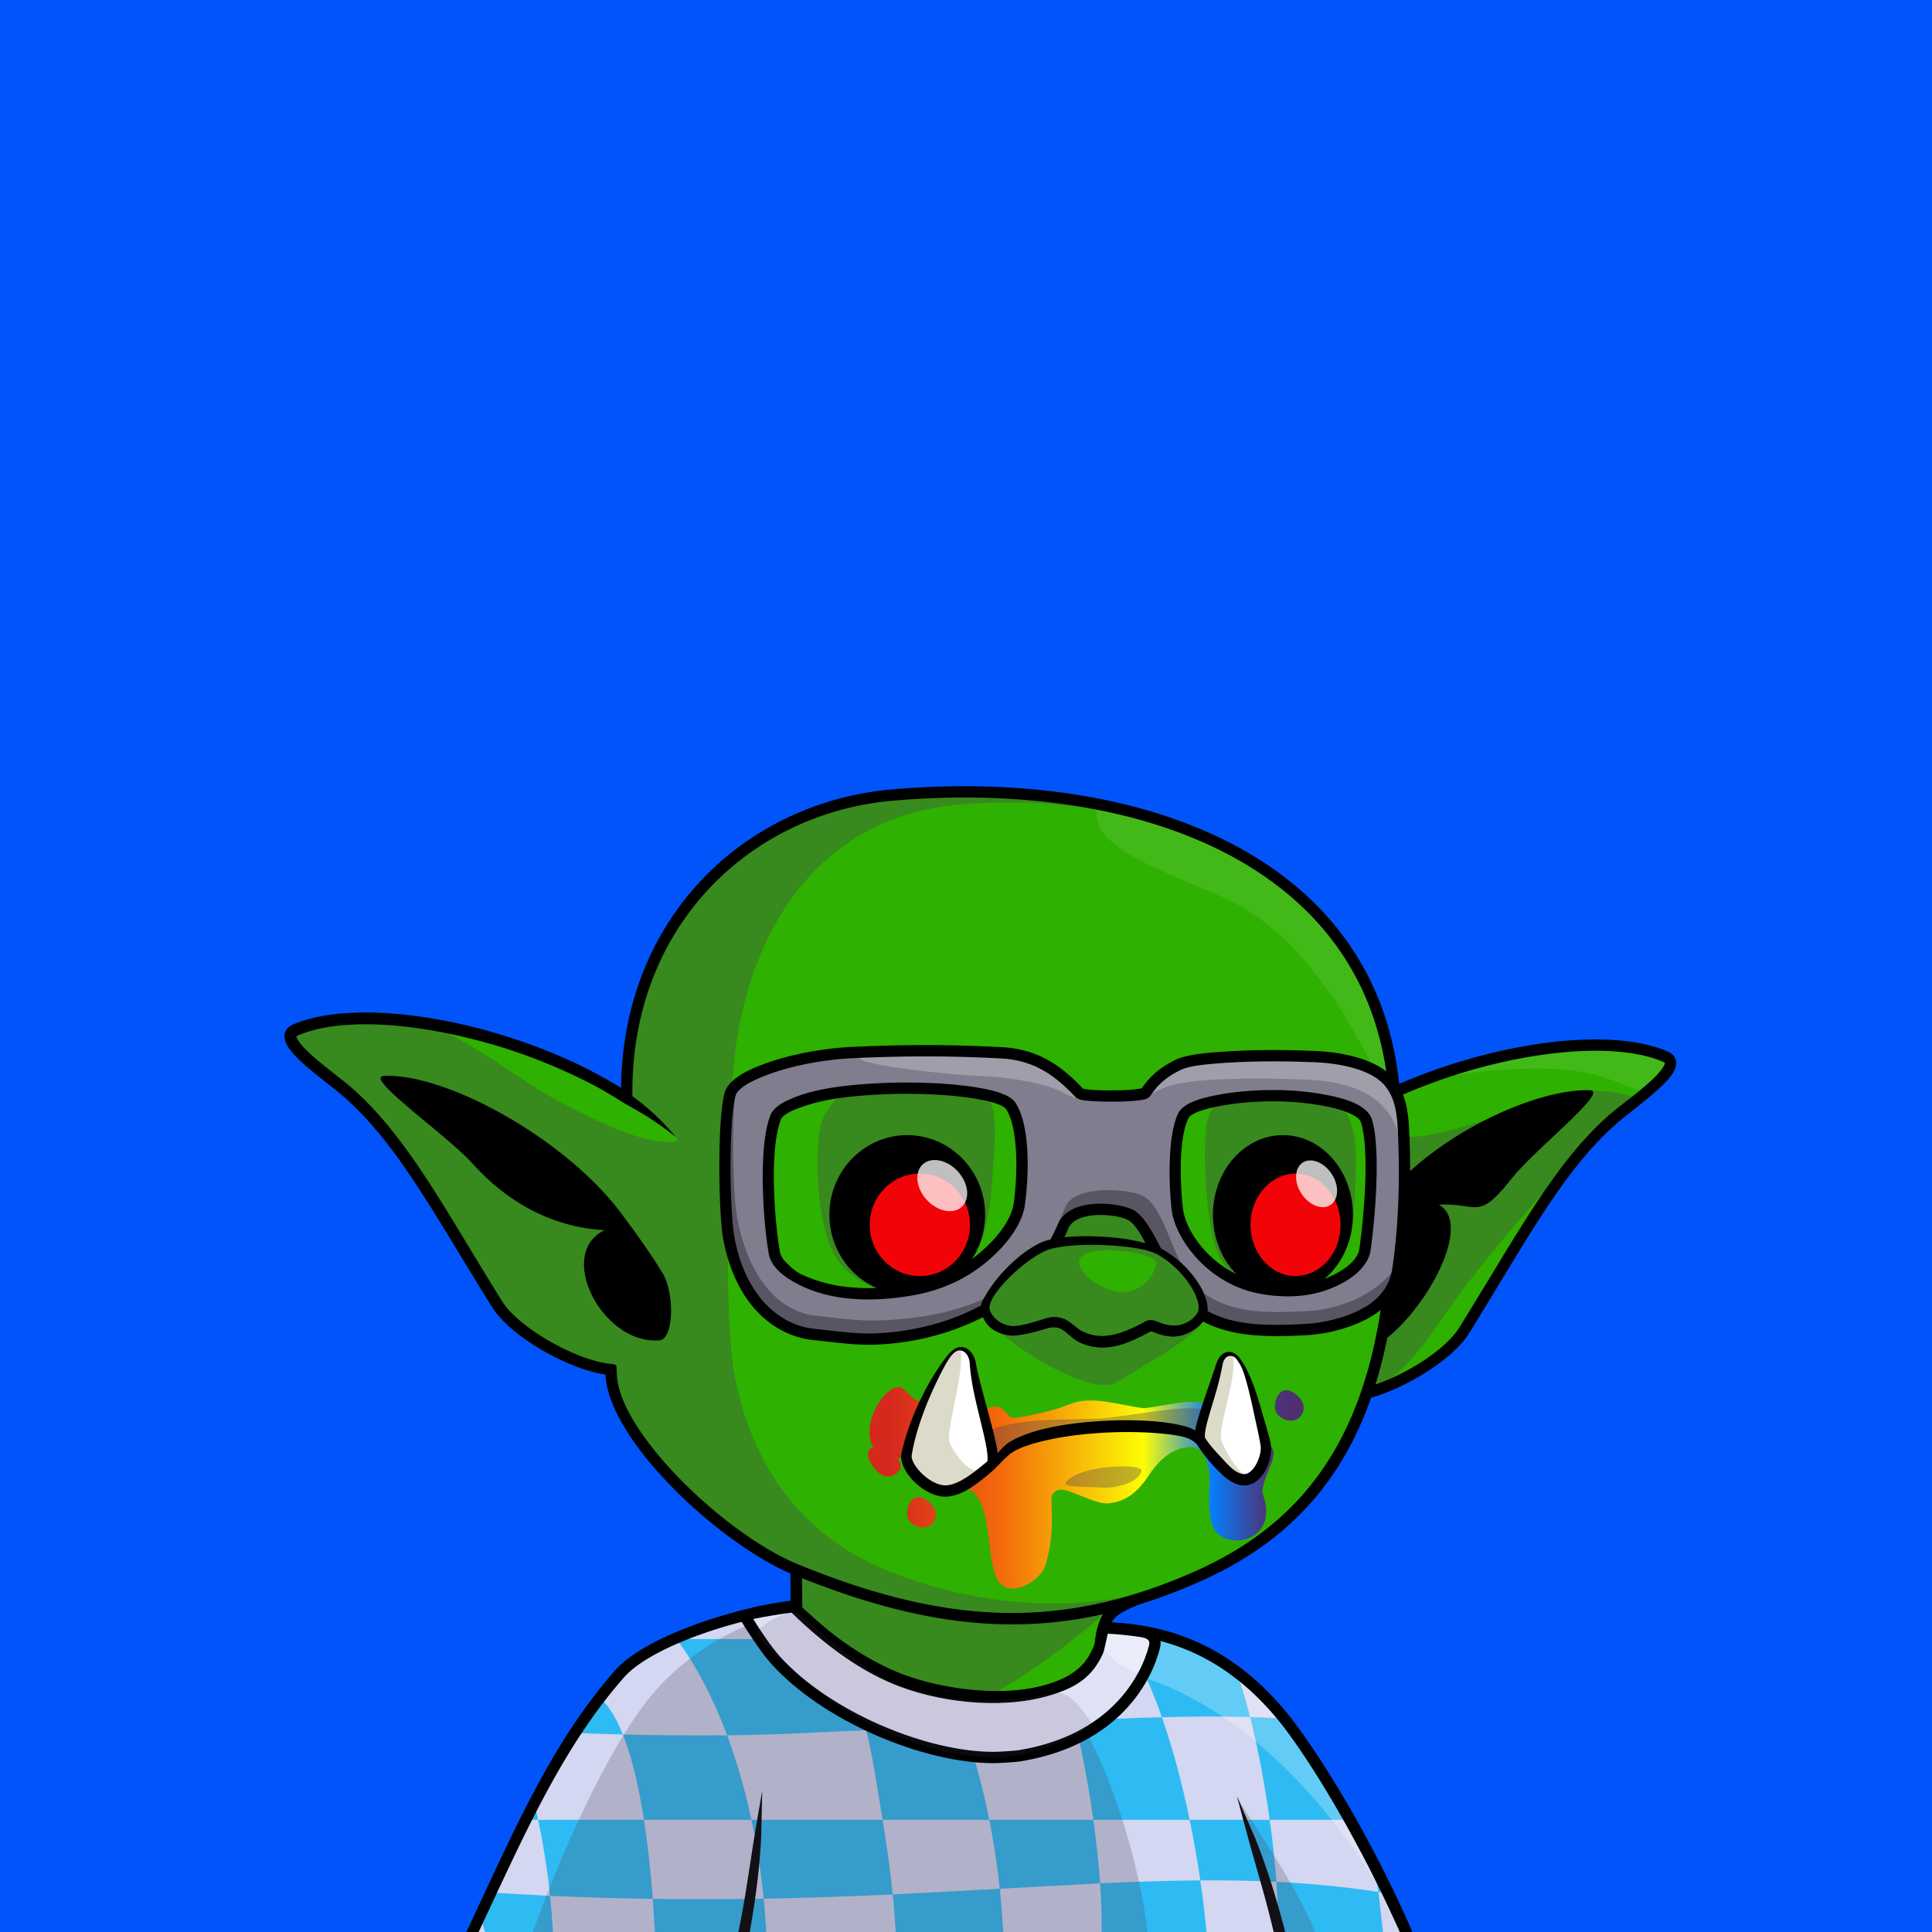 <svg xmlns="http://www.w3.org/2000/svg" viewBox="0 0 2048 2048"><rect width="100%" height="100%" fill="#0054fa"/><g><path d="M664.25 1163.954l.12-8.52c.8-178.728 128.36-299.391 281.77-312.65 261.879-22.635 506.601 68.68 531.1 307.08l.76 8c103.833-46.91 227.811-63.93 287.686-37.61 22.147 9.74-33.629 47.01-54.284 64.78-58.889 50.65-100.057 130.4-159.538 225.58-16.432 26.29-64.94 55.98-103.185 66.12-33.983 99.12-96.476 158.29-182.401 195.73-20.435 8.9-40.483 16.44-60.333 22.6-21.982 8.47-33.677 16.19-35.954 30.73 65.587.63 135.027 26.53 198.6 114.89 41.749 58.02 79.428 133.63 111.807 207.32H512.26c51.49-109.62 90.59-193.75 158.05-270.42 30.35-34.5 112.98-63.8 173.85-70.81l-.28-42.88c-77.35-31.62-192.24-139.97-195.96-206.06-.07-1.24-.07-3.25 0-5.95-39.29-3.74-101.98-39.04-121.07-69.58-59.48-95.17-100.65-174.92-159.54-225.57-20.65-17.77-76.43-55.04-54.28-64.78 72.79-32 240.32.05 351.22 72z" fill="#2eb100"/><path d="M1339.601 919.447c134.666 83.519 147.647 264.478 138.178 252.824-17.558-21.602-69.783-172.432-182.619-221.684-73.261-31.98-140.617-53.551-132.157-96.243 1.407-7.073 108.658 22.968 176.598 65.104zm171.389 225.152c92.045-35.298 204.328-53.607 259.807-22.537 8.18 4.581-14.491 36.79-29.671 34.271-31.586-5.244-53.031-42.345-230.136-11.735zm-340.171 581.63c1.645-7.552 85.513 1.804 146.382 57.832 69.208 63.692 116.474 160.354 109.435 156.547-62.753-33.993-46.047-52.918-112.495-102.58-122.765-91.764-152.599-52.399-151.085-64.312.635-5.006 4.221-31.282 7.763-47.487z" fill="#fff" fill-opacity=".1"/><path d="M716.59 1205.4c-7.392-8.79-15.342-17.33-24.25-25.47-6.429-5.88-13.231-11.49-20.441-16.84l-1.608-1.18.081-6.45c.784-175.291 125.818-293.694 276.28-306.699 74.288-6.421 147.238-3.646 214.048 9.158-46.71-7.553-95.59-9.226-144.43-5.007-135.032 11.664-225.18 116.514-239.482 285.818-5.233 61.94-9.551 253.77 1.276 315.37 11.095 63.12 44.916 157.73 151.538 206.06 53.529 24.26 155.348 53.39 263.398 32.48-.36.1-15.6 11.34-15.45 11.31 0 0-149.41 138.84-235.221 120.5 51.737 16.44 115.461 21.24 170.521 1.08 43.97-16.11 95.76 141.88 103.36 222.47H594.838c27.912-59.41 72.782-156.39 125.001-221.88 44.124-55.33 95.768-84.42 123.644-87.63-.026-.09-.034-63.24-.055-81.28-45.307-19.37-102.749-64.46-142.634-111.29-26.535-31.16-45.451-62.96-46.883-88.42l-.432-9.33c-.01-1.99-4.887-2.25-4.985-2.26h-.011c-18.557-1.79-42.488-10.98-64.275-23.26-22.529-12.7-42.835-28.67-52.146-43.6-39.189-62.82-70.441-118.93-104.044-164.44-17.717-23.99-36.1-45.06-56.574-62.69-10.3-8.86-29.381-22.6-43.081-35.32-3.766-3.5-7.109-6.91-9.682-10.11-1.731-2.15-3.1-4.16-3.887-6.02a7.68 7.68 0 0 1-.423-1.25c-.053-.23-.239-.43-.129-.6.243-.39.75-.57 1.346-.83 35.917-15.82 95.36-15.34 159.448-2.25 49.412 25.83 82.14 53.67 119.802 73.2 45.949 23.82 85.53 42.72 117.572 41.82 1.94-.06 4.621-.44 5.676-2.13.543-.87-1.495-3.03-1.496-3.03zm627.69 842.6c-3.15-13.2-6.34-25.6-9.72-38.08l-8.96-31.63-6.01-21.13-7.23-26.56-7.06-26.68c7.08 16.07 61.11 89.31 82.79 144.08h-43.81zm345.47-845.52c-54.99 64.46-110.62 122.25-161 194.9-21.98 31.69-46.91 66.71-78.59 76.73 17.41-67.03 32.04-203.75 31.87-273.34 17.25 21.55 169.61-44.7 200.43-45.15 15.99-.23 59.29 4.78 49.25 13.1l-41.96 33.76z" fill="#4c4157" fill-opacity=".35"/><path d="M1473.48 2048c-31.36-70.61-69.82-148.31-109.76-203.82-61.23-85.08-127.9-111.06-191.16-112.35-1.75 6.25-2.99 13.39-4.03 20.96l-1.27 9.63-1 6.46c-.37 2.2-.78 4.3-1.23 6.49-.63 2.99-1.33 5.75-1.98 8.7-.54-2.54-1.12-4.92-1.56-7.52-.65-3.79-1.14-7.5-1.43-11.33-.29-3.85-.28-7.65-.21-11.4.1-6.04.61-11.84 1.34-17.25 1.19-8.94 3.33-16.76 6.44-22.7.51-.97 1.05-1.88 1.62-2.75-100.32 22.51-198.598 9.82-319.09-38.22l.313 34.25c-.105 12.79-.504 25.53-1.236 41.16-.295 6.31 4.324 13.83 11.93 22.01 18.966 20.4 56.914 42.72 103.326 54.73 16.688 4.32 34.469 7.27 52.877 8.4 11.69.71 23.61.55 35.71-.2 5.91-.36 11.84-.85 17.84-1.45 5.95-.6 11.88-1.26 17.92-2.1 7.99-1.12 15.91-2.32 24.01-4.17-6.74 3.46-13.33 6.58-20.23 9.18-4.7 1.77-9.42 3.21-14.18 4.52-4.84 1.33-9.67 2.45-14.54 3.34-3.28.6-6.57 1.06-9.86 1.43-12.58 1.43-25.07 1.63-37.29 1.08-19.229-.88-37.816-3.91-55.253-8.34-49.182-12.5-89.212-36.5-109.288-58.09-10.457-11.25-15.564-22.24-15.145-30.92l1.188-34.16c-58.719 8.08-134.861 35.49-163.445 67.98-65.324 74.25-106.729 161.58-155.993 266.45h-12.972c51.774-110.2 92.14-197.3 159.955-274.38 30.174-34.29 110.673-63.91 172.324-72.14l-.216-33.59c-46.569-20.16-105.394-66.22-146.247-114.19-28.554-33.53-48.187-68.13-49.728-95.53-.017-.29-.03-.63-.04-1-19.037-2.93-42.322-11.96-63.642-23.92-24.563-13.77-46.446-31.45-56.617-47.68-32.852-52.48-60.121-100.25-87.863-141.03-22.174-32.6-44.621-60.69-70.596-83-14.586-12.54-46.173-34.73-56.936-50.45-3.947-5.76-5.309-11.12-4.392-15.31.842-3.86 3.342-7.34 8.615-9.66 47.079-20.66 133.03-15.67 218.378 10.04 36.991 11.15 74.084 25.77 107.43 44.28 7.556 4.08 14.942 8.32 22.121 12.73 1.868-180.935 131.512-302.905 287.231-316.364 265.331-22.933 512.591 70.755 537.561 312.204 60.98-26.46 128.04-42.78 184.9-46.39 40.2-2.55 75.37 1.31 100.02 12.15 4.61 2.02 7.04 4.99 8.09 8.25 1.36 4.18.31 9.58-3.54 15.45-10.33 15.76-42.56 38.4-57.34 51.11-58.5 50.32-99.27 129.66-158.36 224.21-16.57 26.52-64.49 56.61-103.57 67.87-34.79 99.22-98.12 158.58-184.71 196.3-20.64 9-40.88 16.61-60.93 22.84-8.16 3.16-14.83 6.19-20.01 9.57-4.35 2.84-7.56 5.91-9.58 9.63 64.74 2.66 132.85 30.37 195.31 117.18 41.97 58.33 79.88 134.32 112.43 208.41a5.95 5.95 0 0 1 .5 2.41h-12.91zm-1.46-889.61l-.75-7.91c-24.17-235.178-266.28-324.047-524.618-301.719-150.462 13.005-275.496 131.408-276.28 306.699l-.081 6.45 1.608 1.18c7.21 5.35 14.012 10.96 20.441 16.84 8.908 8.14 16.858 16.68 24.251 25.47-8.794-7.2-18.26-13.79-28.23-20.36-7.111-4.69-26.405-15.42-27.379-16.05-9.849-6.39-20.15-12.46-30.794-18.2-32.965-17.26-68.812-31.95-104.928-42.66-82.063-24.34-164.486-30.24-209.672-10.34-.596.26-1.103.44-1.346.83-.11.17.076.37.129.6a7.68 7.68 0 0 0 .423 1.25c.787 1.86 2.156 3.87 3.887 6.02 2.573 3.2 5.916 6.61 9.682 10.11 13.7 12.72 32.781 26.46 43.081 35.32 20.474 17.63 38.857 38.7 56.574 62.69 33.603 45.51 64.855 101.62 104.044 164.44 9.311 14.93 29.617 30.9 52.146 43.6 21.787 12.28 45.718 21.47 64.275 23.26h.011c.098.01 4.975.27 4.985 2.26.009 1.9.386 8.51.432 9.33 1.432 25.46 20.348 57.26 46.883 88.42 40.688 47.78 99.648 93.74 145.356 112.42 160.39 65.58 280.22 68.54 417.73 8.62 122.31-53.29 196.03-151.54 206.8-348.45 2.87-52.35 6-106.92 1.34-160.12zm-1064.783-17.94c66-2.67 191.943 66.49 250.961 145.34 14.558 19.45 30.905 41.84 44.229 63.95 12.896 21.4 11.905 69.97-3.528 71.12-60.576 4.53-110.059-92.04-57.849-116.91-48.187-2.24-98.222-24.04-139.601-69.96-28.326-31.44-117.065-92.62-94.212-93.54zm1063.353 277.7c-3.52 17.46-7.71 33.93-12.56 49.47 34.72-11.89 74.42-37.28 88.74-60.19 59.87-95.79 101.44-175.97 160.72-226.94 14.13-12.17 45.24-33.52 55.12-48.59.77-1.19 1.4-2.3 1.8-3.37.26-.68.54-1.27.37-1.81-.17-.51-.8-.66-1.51-.97-23.26-10.22-56.49-13.56-94.43-11.15-56.76 3.6-123.89 20.18-184.51 47 2.33 29.25 2.42 58.87 1.56 88.29 59.15-58.63 150.93-96.37 199.72-94.13 20.18.93-58.17 62.1-83.18 93.54-36.53 45.92-34.73 25.5-77.28 27.74 35.01 18.89-8.28 103.49-54.56 141.11zM787.582 2048c2.866-14.28 5.304-27.7 7.576-41.28l5.053-32.49 3.362-21.7 4.51-27.16 4.718-27.18-1.028 47.31c-.515 11.17-1.291 21.54-2.234 31.47-2.35 24.76-5.708 46.68-9.915 71.03h-12.042zm556.698 0c-3.15-13.2-6.34-25.6-9.72-38.08l-8.96-31.63-6.01-21.13-7.23-26.56-7.06-26.68 18.81 43.43c4.2 10.37 7.82 20.11 11.1 29.53 8.48 24.28 14.7 46.24 21.28 71.12h-12.21z"/></g><g><path d="M1495.89 2048H495.657c51.392-109.46 90.082-200.46 157.545-277.14 11.921-13.55 33.469-26.49 58.94-37.7 38.358-16.88 85.61-29.82 122.526-34.89.037 0 .074-.01.11-.02.192-.05.39-.09.592-.11 3.708-.48 7.005.62 9.986 2.64 3.142 2.13 5.883 5.47 8.532 7.93 31.512 29.22 63.382 50.5 95.185 63.98 43.018 18.24 111.427 28.25 160.107 14.32 23.63-6.76 42.53-19.3 50.8-39.74 2.52-6.24 1.75-11.85 4.39-21.04.79-2.73 2.43-5.14 5.25-5.02.09.01.17.01.26.02.06.01.12.01.18 0a70.13 70.13 0 0 1 8.05-.23c64.49 2.65 136.77 26.82 199 113.29 41.93 58.29 85.93 138.68 118.46 212.7.14.33.25.67.32 1.01z" fill="#2ebbf3"/><path d="M507.005 2023.37l7.048 24.63h-18.192l11.144-24.63zm79.129 24.63c-.774-12.58-1.719-26.03-3.02-38.33 37.709 1.7 73.96 2.73 108.889 3.23.877 11.39 1.526 23.8 2.153 35.1H586.134zm-3.02-38.33l-67.988-3.73 36.704-76.86h18.588c5.507 25.87 9.763 52.84 12.696 80.59zm-12.696-80.59c-1.801-8.46-3.735-16.8-5.801-25.01 12.297-23.43 25.038-45.8 38.908-67.2l56.743 1.77c9.682 24.2 16.943 55.69 22.343 90.44H570.418zm89.85-90.44c-6.762-16.89-14.705-30.23-24.021-38.64 24.225-26.03 51.039-47.31 81.677-61.58 20.742 28.29 38.484 62.53 52.87 101.09-35.383.26-72.17.03-110.526-.87zm110.526.87c51.402-.37 101.439-3.54 147.43-5.44 7.234 29.36 12.085 63.29 17.355 95.01H796.542c-6.749-31.71-15.376-61.76-25.748-89.57zm147.43-5.44c-10.21-41.43-23.585-75.5-35.838-96.6 0 0 133.514 78.4 139.034 93.18-33.565 1.87-66.816 1.92-103.196 3.42zm-35.838-96.6h-179.64c3.063-1.46 6.199-2.9 9.396-4.31 38.358-16.88 85.61-29.82 122.526-34.89.037 0 .074-.01.11-.02.192-.05.39-.09.592-.11 3.708-.48 7.005.62 9.986 2.64 3.142 2.13 5.883 5.47 8.532 7.93 7.332 6.8 14.684 13.17 22.05 19.11 2.16 2.73 4.311 5.97 6.448 9.65zm139.034 93.18l117.7-6.57c8 32.43 14.83 69.03 19.83 105h-110.21c-6.92-35.09-16.01-68.18-27.32-98.43zm117.7-6.57c-3.87-15.71-8.01-30.45-12.36-43.66 15.27-7.33 27.13-18.09 33.22-33.15 1.31-3.24 1.73-6.31 2.2-9.8h31.52c14.42 23.51 27.05 51.76 37.95 82.84-30 .77-60.75 2.13-92.53 3.77zm92.53-3.77c31.91-.83 62.96-1 93.5-.18 8.42 33.39 15.6 71.52 20.81 108.95h-84.86c-7.82-37.96-17.62-75.03-29.45-108.77zm93.5-.18c-5.3-21.03-11.09-40.19-17.18-56.11 20.48 14.48 40.61 33.42 59.89 57.98-14.14-.87-28.37-1.48-42.71-1.87zm20.81 108.95h90.89l17.32 31.81c2.63 14.91 4.95 29.86 6.99 44.69-35.82-5.59-71.65-8.96-108.09-10.73-1.54-20.88-3.96-43.2-7.11-65.77zm115.2 76.5l16.89 2.8c6.03 12.6 11.71 26.18 17.17 38.61.14.33.25.67.32 1.01h-29.51l-4.87-42.42zm-108.09-10.73c1.39 18.85 1.97 37.52 1.81 53.15h-75.86c-1.81-17.62-3.95-36.61-6.62-54.71 27.36-.17 54.17.27 80.67 1.56zm-80.67-1.56c-34.4.22-69.66 1.42-106.23 3.12-1.53-21.33-4-44.2-7.22-67.33h102.15c4.38 21.27 8.14 42.81 11.3 64.21zm-106.23 3.12c1.32 18.26 1.86 36.39 1.7 51.59H1063.5c-.94-15.14-2.11-31.11-3.71-45.86l106.38-5.73zm-106.38 5.73l-113.44 6.05c-2.546-24.64-6.22-51.71-10.771-79.11h113.161c4.65 23.54 8.33 47.98 11.05 73.06zm-113.44 6.05c1.427 13.82 2.405 27.88 3.079 39.81H812.258c-.71-11.55-1.55-23.99-2.705-35.3 48.071-.83 93.517-2.49 136.797-4.51zm-254.347 4.71c-2.206-28.64-5.252-57.18-9.392-83.82h113.931c5.707 26.81 10.071 54.81 13.011 83.62-37.513.65-76.624.79-117.55.2z" fill="#d4d7f2"/><path d="M837.329 1709.04l-1.516.18c-58.719 8.08-145.768 36.42-174.352 68.9-65.324 74.25-104.843 165.01-154.107 269.88h-12.972c51.774-110.2 90.254-200.72 158.069-277.8 29.986-34.08 120.421-64.45 182.081-72.92.231-.06.467-.1.709-.13 3.963-.52 7.491.64 10.677 2.8s5.966 5.53 8.65 8.02c31.417 29.14 63.188 50.36 94.895 63.8 42.84 18.16 110.967 28.15 159.437 14.28 23.31-6.67 42-18.99 50.15-39.15 2.51-6.22 1.73-11.8 4.36-20.95.92-3.18 2.95-5.88 6.26-5.73a3.02 3.02 0 0 1 .3.02c3.14-.3 6.8-.3 8.18-.24 64.74 2.66 137.31 26.9 199.77 113.71 41.97 58.33 85.76 137.79 118.31 211.88a5.96 5.96 0 0 1 .51 2.41h-12.92c-31.36-70.61-75.7-151.77-115.64-207.28-60.44-84-130.54-107.01-193.18-108.83-2.07-.06-2.42 13.82-4.86 19.84-9.48 23.47-30.84 38.1-57.94 45.86-50.89 14.56-122.441 4.3-167.42-14.77-32.855-13.93-65.818-35.85-98.373-66.05-1.987-1.84-3.993-4.28-6.247-6.15-.884-.73-1.755-1.49-2.831-1.58zM782.761 2048c2.866-14.28 5.303-27.7 7.576-41.28l5.052-32.49 3.363-21.7 4.51-27.16 4.717-27.18-1.028 47.31a645.44 645.44 0 0 1-2.233 31.47c-2.35 24.76-5.709 46.68-9.916 71.03h-12.041zm567.429 0c-3.15-13.2-6.34-25.6-9.72-38.08l-8.96-31.63-6-21.13-7.24-26.56-7.05-26.68 18.8 43.43c4.2 10.37 7.82 20.11 11.1 29.53 8.48 24.28 14.71 46.24 21.28 71.12h-12.21z"/><path d="M837.329 1709.04c.346-.04 3.513-.03 15.216 11.69 34.279 34.31 147.975 98.26 254.765 78.17 12.39-2.33 25.46 8.81 38.08 27.92 8.27 12.52 16.35 28.45 23.93 46.24 23.81 55.92 42.68 130.27 46.89 174.94H564.844c22.083-61.59 67.611-173.33 117.573-240.56 49.669-66.82 127.035-95.19 154.912-98.4zM1350.19 2048c-3.15-13.2-6.34-25.6-9.72-38.08l-8.96-31.63-6-21.13-7.24-26.56-7.05-26.68c7.07 16.07 61.1 89.31 82.78 144.08h-43.81z" fill="#4c4157" fill-opacity=".25"/><path d="M1163.4 1764.3a64.93 64.93 0 0 0 6.74-12.57c2.44-6.02 2.79-19.9 4.86-19.84 62.64 1.82 132.74 24.83 193.18 108.83 29.95 41.63 62.39 97.7 89.96 152.92-142.87-219.44-277.02-219.52-294.74-229.34z" fill="#fff" fill-opacity=".25"/><path d="M1221.94 1734.97c-4.84-5.86-41.76-9.01-51.43-9.29-2.07-.06-4.3 19.18-7 25.08-10.74 23.43-27.18 33.49-54.28 41.25-50.9 14.57-116.471 6-161.451-13.07-32.855-13.92-63.891-35.85-96.446-66.04-1.988-1.85-7.821-7.67-10.076-9.54-.884-.73-37.268 5.4-41.667 6.46-4.118 1-10.811 1.9-8.314 6.16 3.811 6.5 19.25 30.94 30.887 43.83 54.028 59.87 158.743 103.64 231.917 103.21 7.1-.04 23.56-1.29 26.61-1.79 101.88-16.78 134.63-82.58 143.03-115.29 1.27-4.97.27-8.48-1.78-10.97z" fill="#dfe1f5"/><path d="M1206.59 1722.89c.79.06 7.58.63 12.52 2.81 4.36 1.94 8.23 5.14 10.07 9.92 1.19 3.12 1.59 6.99.35 11.81-8.69 33.88-42.35 102.35-147.86 119.72-3.16.52-20.2 1.83-27.56 1.87-74.583.43-181.329-44.16-236.401-105.19-11.902-13.19-27.711-38.17-31.609-44.82 0 0 8.908-14.25 12.077-15.02 4.057-.98 34.653-6.16 41.391-6.64 0 0 13.809 9.26 15.845 11.15 31.979 29.66 62.435 51.24 94.708 64.92 43.869 18.6 107.819 27.03 157.459 12.82 25.11-7.19 40.53-16.27 50.47-37.98l12.63-28.58c9.85.28 23.58 1.08 35.91 3.21zm-408.108-6.58c5.602 9.09 18.263 28.54 28.136 39.48 52.983 58.71 155.668 101.65 227.422 101.23 6.86-.04 22.74-1.23 25.68-1.71 98.25-16.18 130.09-79.31 138.18-110.86.48-1.85.53-3.33.08-4.53-.65-1.67-2.2-2.57-3.73-3.24-4.26-1.89-30.91-4.51-39.87-4.87-.33 1.26-.71 2.77-.99 4.1-1.33 6.29-2.85 13.91-4.43 17.35-11.52 25.15-28.99 36.19-58.08 44.52-52.15 14.92-119.352 6.23-165.443-13.31-33.437-14.18-65.053-36.44-98.184-67.17-1.559-1.45-5.535-5.41-8.179-7.86-8.386.9-34.434 5.33-38.072 6.21-.66.16-1.6.41-2.52.66z"/><path d="M1206.255 1773.657c-16.35-5.553-28.76-15.309-35.83-24.678 1.05-3.8 2.05-8.748 2.97-13.06.28-1.334.65-2.838.98-4.095 8.96.357 35.61 2.963 39.88 4.855 1.52.682 3.08 1.567 3.72 3.242.46 1.194.41 2.683-.07 4.529-2.08 8.097-5.72 18.272-11.65 29.207z" fill="#fff" fill-opacity=".37"/><path d="M803.14 1733.71c-6.13-7.19 34.203-31.18 44.703-22.31 28.045 23.72 68.812 59.5 96.937 71.42 14.923 6.33 32.77 11.69 51.818 15.49 36.542 7.3 86.592 4.62 119.792-3.66 13.67-2.57 28.16 11.25 41.97 34.08-20.79 13.84-55.13 28.42-84.66 32.8-3.06.46-12.52 1.65-19.62 1.49-102.146-2.37-197.829-67-250.94-129.31z" fill="#4c4157" fill-opacity=".15"/></g><g><path d="M1038.804 1151.647c21.32 18.539 15.52 55.691 13.7 88.435-4.22 76.275-19.01 92.858-32.595 107.076-42.751 44.757-113.806 23.036-136.02-18.116-20.045-37.123-19.989-120.215-12.721-140.404 16.111-44.772 109.785-87.311 167.636-36.991zm379.02 17.007c15.63 13.693 20.24 36.918 19.36 69.705-.48 17.868-1.24 35.181-2.33 49.268-2.69 34.831-14.39 49.531-22.56 59.531-35.88 43.882-99.57 21.43-119.09-14.291-16.44-30.086-18.58-125.893-13.34-145.25 10.73-39.634 83.8-66.392 137.96-18.963zm-142.49 217.446l4.12-.12c3.34 20.87-29.66 39.44-95.76 79.18-29.21 17.57-132.06-49.36-140.08-72.35l3.1-.09c-1.58-3.71-1.96-7.56-.73-11.01 5.57-15.74 30.38-47.89 58.98-59.78 13.77-5.72 21.66-28.63 29.45-31.7 24.18-9.53 39.89-5.86 64.45-.65 9.28 1.97 26.78 35.04 31.9 38.02 24.85 14.51 43.6 40.52 44.56 58.39a.41.41 0 0 0 .01.11zm-131.39-48.31c.25 14.12 26.46 31.64 46.2 32.16 15.2.4 33.27-13.94 35.75-31.35 1.58-11.12-82.34-23-81.95-.81z" fill-opacity=".35" fill="#4c4157"/><path d="M1104.964 1321.93c7.69-4.32 21.5-7.63 37.58-8.94 8.24-.68 17.06-.63 25.86-.36 26.12.81 52.15 5.07 64.17 11.87 14.08 7.99 26.32 19.54 34.78 31.38 7.41 10.38 12.16 21.3 12.78 30.11.52 7.4-3.43 15.1-11.42 21.24-5.58 4.29-13.59 8.75-22.2 9.37-3.99.28-7.99-.04-12.2-.95-3.54-.76-7.24-1.96-11.19-3.57-.73-.3-1.48-.53-2.19-.67-.53-.1-1.03-.3-1.41-.09-15.77 8.63-29.66 14.82-43.19 16.54-10.61 1.34-21 .01-31.79-4.89-6.34-2.9-12.47-9.75-18.02-13.37-1.16-.76-2.3-1.4-3.44-1.76-1.78-.56-3.63-.92-5.51-1-1.77-.07-3.56.09-5.33.59-9.97 2.79-19.03 5.59-27.44 6.99-4.8.8-9.73 1.69-13.76 1.25-8.52-.97-17.3-4.47-22.63-9.93-6.82-7-10.48-17.78-7.64-25.08 3.54-8.89 15.42-22.42 28.71-34.7 10.39-9.59 22.77-18.49 35.48-24.03zm0 0c-12.05 6.51-23.45 16.32-32.92 26.59-11.57 12.54-20.15 25.72-22.84 34.34-1.61 5.04 1.39 10.76 6.2 15.27 4.26 3.99 10.15 6.99 16.68 7.54 4.35.37 9.28-.4 14.62-1.65 7.12-1.66 14.92-4.23 23.04-6.66 2.76-.83 5.56-1.15 8.32-1.08 2.74.06 5.45.54 8.06 1.31 1.96.58 3.94 1.57 5.93 2.84 5.21 3.3 10.57 8.95 16.5 11.58 8.96 3.99 17.55 5.01 26.33 3.89 12.43-1.59 25.19-7.33 39.71-15.19 1.66-.89 3.65-1.32 5.85-1.19 2.01.11 4.24.67 6.43 1.59 3.35 1.42 6.48 2.49 9.5 3.19 3.25.75 6.35 1.08 9.44.91 6.58-.36 12.26-2.67 16.57-5.86 5.25-3.88 8.68-8.91 8.49-13.12-.39-9.18-5.99-20.65-14.63-31.47-7.25-9.07-16.66-17.67-27.3-24.05-11.25-6.78-35.97-11.12-60.79-12.64-8.64-.53-17.29-.56-25.42-.52-15.87.08-29.75 1.05-37.77 4.38zm-143.245-118.653c45.553 0 82.536 37.822 82.536 84.408s-36.983 84.407-82.536 84.407-82.536-37.822-82.536-84.407 36.983-84.408 82.536-84.408zm398.269 0c40.945 0 74.191 37.822 74.191 84.408s-33.247 84.407-74.191 84.407c-40.956 0-74.203-37.822-74.203-84.407s33.247-84.408 74.203-84.408z"/><path d="M975.083 1244.039c29.322 0 53.127 24.344 53.127 54.333 0 29.983-23.805 54.327-53.127 54.327s-53.127-24.344-53.127-54.327c0-29.989 23.806-54.333 53.127-54.333zm398.261.058c26.333 0 47.709 24.318 47.709 54.275 0 29.95-21.377 54.275-47.709 54.275-26.326 0-47.703-24.325-47.703-54.275 0-29.957 21.377-54.275 47.703-54.275z" fill="#f20308"/><path d="M1015.29 1241.65c11.414 12.42 13.304 29.28 4.223 37.62s-25.713 5.03-37.123-7.39c-11.409-12.43-13.301-29.28-4.222-37.62s25.713-5.03 37.122 7.39zm393.884-.59c9.39 11.36 10.95 26.76 3.47 34.38-7.47 7.63-21.16 4.6-30.56-6.75-9.39-11.35-10.95-26.76-3.47-34.38 7.47-7.63 21.17-4.6 30.56 6.75z" fill="#fff" fill-opacity=".75"/><path d="M1040.22 1390.336c-40.389 20.954-81.237 28.168-115.221 29.146-19.321.556-44.878-3.168-62.266-4.936-39.474-4.002-78.164-36.694-90.236-102.457-4.832-26.323-6.414-123.255 1.438-152.124 6.857-25.2 78.181-41.963 131.495-44.331 54.827-2.434 99.739-2.501 156.03.389 37.89 1.934 61.42 19.976 83.1 42.941 3.68 3.891 66.91 3.88 69.83-.578 8.54-13.05 18.79-21.977 34.7-29.669 21.33-10.294 90.18-10.983 137.91-8.882 60.56.934 97.6 23.399 100.48 73.744 2.41 42.063 2.26 100.289-5.89 153.358-5.09 33.082-53.43 60.038-97.29 62.428-38.98 2.112-75.48 2.334-105.97-13.751 1.42-3.168 2.03-6.425 1.8-9.627-.62-8.804-5.37-19.72-12.78-30.114-8.46-11.839-20.7-23.377-34.78-31.381-2.71-1.523-6.12-2.924-10.09-4.191-7.84-15.24-15.37-27.935-24.15-32.47-14.08-7.259-61.13-12.017-71.28 11.95a174.54 174.54 0 0 1-6 12.695c-7.44 1.156-13.72 2.823-18.25 5.002-25.43 12.239-48.7 38.684-58.4 56.459-1.58 2.434-2.82 4.702-3.62 6.725-1.11 2.835-1.23 6.203-.56 9.671zm214.37-207.982c-10.76 21.121-9.98 69.253-6.66 99.089 3.19 28.591 35.98 74.233 88.36 83.982 65.91 12.261 107.07-17.041 110.58-40.507 3.77-25.189 11.72-103.335 1.68-136.517-10.5-34.649-180.1-33.237-193.96-6.047zm-183.13-10.004c-18.64-28.324-235.207-24.733-249.322 12.228-13.516 35.383-6.234 117.608-1.169 144.12 4.719 24.7 55.883 53.702 144.543 38.717 70.448-11.905 110.618-60.171 114.898-90.496 4.47-31.648 5.52-82.57-8.95-104.569z" fill="#807d8e"/><path d="M1040.22 1390.336c-40.389 20.954-81.237 28.168-115.221 29.146-19.321.556-44.878-3.168-62.266-4.936-39.474-4.002-78.164-36.694-90.236-102.457-4.832-26.323-6.414-123.255 1.438-152.124.905-3.324 3.09-6.503 6.324-9.538-5.046 37.906-3.312 116.108.952 139.329 12.072 65.763 45.086 101.101 84.559 105.103 17.388 1.767 42.945 5.491 62.267 4.936 32.498-.934 73.96-4.858 114.383-22.577-.66 1.212-1.21 2.357-1.64 3.446-1.11 2.835-1.23 6.203-.56 9.671zm73.24-76.401c5.81-10.649 10.89-22.177 15.64-34.182 9.56-24.2 67.82-19.487 81.96-12.361 18.02 9.071 26.43 42.608 40.17 70.598-5.66-5.069-11.95-9.682-18.66-13.495-2.71-1.523-6.12-2.924-10.09-4.191-7.84-15.24-15.37-27.935-24.15-32.47-14.08-7.259-61.13-12.017-71.28 11.95a174.54 174.54 0 0 1-6 12.695c-2.69.422-5.23.9-7.59 1.456zm162.55 56.948c.51.367 1.02.723 1.54 1.056 31.47 20.787 67.12 20.053 109.79 17.741 41.63-2.268 87.67-26.612 96.21-57.415-.57 4.924-1.22 9.816-1.96 14.673-5.09 33.082-53.43 60.038-97.29 62.428-38.98 2.112-75.48 2.334-105.97-13.751 1.42-3.168 2.03-6.425 1.8-9.627-.32-4.591-1.76-9.749-4.12-15.107z" fill="#585663"/><path d="M1234.12 1153.163c-16.64 7.681-22.65 9.682-19.73 5.225 8.54-13.05 18.79-21.977 34.7-29.669 21.33-10.294 90.18-10.983 137.91-8.882 60.56.934 98.94 24.066 101.82 74.411 2.42 42.063-1.91 62.183-4.17 24.433-3.02-50.345-42.76-73.477-106.12-74.4-49.94-2.112-122.1-1.423-144.41 8.882zm-187.592-12.115c-49.94-2.112-150.06-13.906-134.16-21.587 21.33-10.305 94.02-2.334 141.76-.222 40.3.611 75.54 15.607 89.65 37.328 7.1 10.916 2.93 11.75-19.98.111-15.25-7.748-51.13-14.529-77.27-15.629z" fill-opacity=".25" fill="#fff"/><path d="M1042.04 1396.161c-40.931 20.909-82.49 28.335-116.868 29.324-19.541.556-45.459-3.19-63.044-4.969-41.519-4.202-82.835-38.173-95.532-107.348-4.916-26.779-6.44-125.401 1.549-154.769 2.388-8.782 11.94-17.297 26.541-24.189 29.927-14.117 72.423-22.888 110.479-24.567 55.022-2.446 100.109-2.512 156.605.389 39.26 2.012 63.89 20.342 86.41 44.031 7.38 1.934 33.27 2.257 50.15 1.156 4.78-.3 10.1-1.189 11.97-1.512 8.96-13.228 19.73-22.443 36.18-30.391 6.82-3.29 18.44-5.647 32.77-7.092 31.57-3.179 74.26-3.868 107.93-2.379h0c38.5.6 73.83 10.26 89.68 28.891 10.71 12.617 15.37 28.835 16.61 50.5 2.43 42.408 2.27 101.112-5.95 154.614-2.24 14.551-9.89 28.891-23.17 40.096-19.03 16.052-52.09 25.912-79.73 27.412-40.13 2.179-78 2.023-109.41-14.54-1.73 2.268-3.9 4.424-6.5 6.414-5.57 4.291-13.58 8.759-22.19 9.371-3.99.278-8-.044-12.2-.945-3.55-.767-7.24-1.968-11.2-3.579-.73-.3-1.47-.534-2.19-.667-.53-.1-1.03-.3-1.4-.089-15.77 8.626-29.66 14.818-43.2 16.541-10.61 1.334-20.99 0-31.78-4.891-6.35-2.901-12.47-9.749-18.03-13.373-1.16-.756-2.29-1.401-3.44-1.756-1.78-.556-3.63-.923-5.51-1-1.76-.067-3.55.089-5.33.589-9.97 2.79-19.02 5.591-27.43 6.992-4.8.8-9.74 1.69-13.77 1.245-8.52-.967-17.3-4.469-22.62-9.927a31.88 31.88 0 0 1-6.38-9.582zm237.97-6.37c29.69 16.096 65.74 15.663 103.96 13.584 25-1.367 55.43-10.082 72.64-24.6 10.88-9.171 17.21-20.832 19.05-32.748 8.09-52.624 8.22-110.394 5.83-152.102-1.06-18.619-4.56-32.581-13.77-43.408-14.04-16.519-46.68-24.155-80.81-24.678-.06 0-.11 0-.17-.011-33.15-1.456-75.18-.8-106.29 2.334-12.55 1.256-22.78 3.079-28.75 5.958-14.79 7.148-24.35 15.418-32.29 27.546l-1.77 1.856-2.16 1.178c-2.63 1.067-8.7 2.001-16.38 2.501-16.27 1.056-40.39.7-50.74-.9-4.49-.7-7.24-2.245-8.16-3.213-20.65-21.876-42.96-39.229-79.04-41.074-56.097-2.879-100.834-2.812-155.464-.389-36.584 1.623-77.121 9.871-105.891 23.444-5.747 2.701-10.621 5.591-14.275 8.693-2.929 2.49-5.052 5.013-5.805 7.781-7.716 28.368-6.074 123.6-1.326 149.456 11.446 62.361 47.51 93.787 84.939 97.577 17.19 1.745 42.386 5.458 61.489 4.913 33.793-.978 75.111-8.304 115.133-29.602.15-1.123.42-2.212.82-3.224.8-2.023 2.04-4.291 3.62-6.725 9.7-17.775 32.97-44.22 58.4-56.459 2.91-1.401 6.55-2.59 10.75-3.568 2.85-5.125 5.61-10.883 7.97-16.474 4.82-11.372 16.35-17.752 29.88-20.209 18.53-3.368 40.53.556 49.68 5.269 10.02 5.169 19.05 20.142 28.02 37.806l1.63 3.235c.65.311 1.26.634 1.84.956 14.08 8.004 26.32 19.542 34.78 31.381 7.41 10.394 12.16 21.31 12.78 30.114.09 1.267.05 2.534-.12 3.802zm-151.69-78.246c18.53-1.934 42.14-1.289 63.71 1.69.38.056 11.43 1.645 22.29 4.647-3.36-6.281-6.75-12.25-10.21-16.752-2.76-3.579-5.51-6.403-8.53-7.959-7.74-3.991-26.37-6.981-42.04-4.135-9.27 1.69-17.67 5.291-20.97 13.084-1.29 3.068-2.8 6.458-4.25 9.426zm120.93-131.915c2.98-5.858 11.63-11.35 24.56-15.062 25.75-7.381 66.76-11.249 104.46-7.804 21.86 1.99 43.33 6.269 56.66 12.161 10.59 4.68 17.29 10.894 19.36 17.73 10.24 33.826 2.35 113.473-1.49 139.151-1.6 10.716-10.35 22.655-25.56 31.837-20.91 12.606-50.68 21.376-92.05 13.673-55.44-10.305-89.85-58.949-93.22-89.207-3.44-30.858-3.86-80.636 7.28-102.479zm10.69 5.447c-10.39 20.387-9.25 66.897-6.04 95.699 3 26.923 34.18 69.576 83.48 78.746 37.73 7.025 64.6-.667 83.66-12.161 11.43-6.892 18.69-15.274 19.9-23.333 3.69-24.7 11.72-101.345 1.86-133.893-1.28-4.246-6.13-7.326-12.72-10.238-12.41-5.48-32.55-9.326-52.9-11.183-36.15-3.301-75.37.311-100.06 7.392-4.88 1.401-9.05 2.979-12.26 4.791-2.32 1.301-4.11 2.579-4.92 4.18zm-183.47-16.029c6.21 9.449 9.93 23.8 11.65 39.862 2.44 22.955.97 49.444-1.77 68.853-1.84 13.039-10.33 29.447-24.95 45.12-21.12 22.666-51.11 43.042-94.888 50.445-64.025 10.816-104.567-1.134-130.27-17.575-12.432-7.948-19.518-17.308-21.166-25.934-5.181-27.112-12.365-111.194 1.457-147.388 2.102-5.502 7.726-10.805 16.616-15.162 17.156-8.415 38.43-13.973 72.422-17.185 50.29-4.747 104.649-2.646 138.999 4.324 9.35 1.89 17.01 4.257 22.43 6.981 4.52 2.268 7.67 4.924 9.47 7.659zm-10.03 6.603c-.88-1.345-2.61-2.423-4.83-3.546-4.68-2.357-11.34-4.302-19.43-5.936-33.49-6.792-86.427-8.771-135.48-4.135-27.777 2.623-43.957 6.614-60.903 12.884-5.224 1.934-9.61 4.024-12.931 6.325-2.494 1.734-4.355 3.457-5.123 5.469-13.209 34.593-5.831 114.94-.88 140.863.745 3.902 3.416 7.815 7.498 11.661 4.763 4.491 8.461 8.671 16.718 12.394 26.119 11.783 61.743 18.608 113.433 9.871 40.756-6.892 68.448-25.689 88.118-46.788 12.57-13.506 20.25-27.412 21.84-38.628 2.62-18.575 4.06-43.931 1.71-65.896-1.48-13.884-4.37-26.379-9.74-34.538zm-14.42 200.49c-1.23 2.446-2.18 4.702-2.81 6.714-1.62 5.047 1.38 10.76 6.2 15.274 4.25 3.991 10.15 6.992 16.68 7.537 4.35.378 9.27-.389 14.62-1.645 7.12-1.656 14.91-4.224 23.04-6.659 2.76-.823 5.55-1.145 8.31-1.089 2.74.067 5.45.545 8.06 1.312 1.96.589 3.94 1.578 5.93 2.846 5.21 3.301 10.57 8.948 16.5 11.583 8.96 3.991 17.55 5.002 26.33 3.891 12.43-1.59 25.2-7.337 39.72-15.185 1.65-.889 3.64-1.323 5.85-1.201 2.01.111 4.24.667 6.42 1.59 3.35 1.423 6.48 2.501 9.5 3.19 3.25.756 6.35 1.078 9.44.912 6.58-.356 12.26-2.668 16.57-5.858 5.25-3.88 8.68-8.904 8.5-13.117-.4-9.182-5.99-20.654-14.64-31.47-7.25-9.071-16.66-17.675-27.29-24.055-3.15-1.89-7.36-3.602-12.32-5.102-12-3.024-25.47-4.18-26.75-4.324-30.06-3.268-68.31-1.99-82.75 5.113-22.13 10.883-45.84 34.238-55.11 49.745z"/></g><g><path d="M934.835 1538.82c4.499 3.76 5.184 9.33 3.037 12.54-4.641 6.93-13.254 9.93-21.503 3.49s-15.227-18.65-10.379-25.43c.709-.99 2.138-1.43 4.028-1.42-1.915-3.32-3.216-7.63-3.904-13.26-2.585-21.15 15.77-49.06 28.897-50.99 10.08-1.48 12.444 13.08 26.894 16.07 20.57 4.26 42.155 7.17 64.155 9.51 21.54-15.54 24.66 8.56 33.82 7.06 20.11-3.29 39.99-7.3 58.74-14.89 23.2-9.38 52.14 1.41 78.54 4.48 20.32-2.09 52.8-11.38 65.05-4.04 23.03 13.82 48.42 22.62 69.19 44.36 10.58 11.08-13.38 37.15-8.06 52.29 14.39 40.9-24.56 57.38-46.62 41.79-9.62-6.8-12.18-25.26-10.39-55.15.7-11.58-2.12-40.14-22.66-38.04-15.21 1.56-28.95 10.85-40.87 28.92-9.75 14.79-22.59 29.26-44.27 30.73-12.45.84-32.46-11.21-46.61-14.31-6.48-1.42-13.41 2.21-13.12 10.35.88 24.55 1.51 43.22-6.42 69.59-5.34 17.73-41.48 38.46-52.38 12.06-10.74-26.02-3.85-81.83-30.67-93.99-22.232-10.08-43.526-31.05-67.5-31.48l-6.995-.24zm22.957 41.41c7.942 0 18.383 9.81 18.383 18.15s-5.656 14.07-13.597 14.07-16.905-6.11-16.905-14.45 4.178-17.77 12.119-17.77zm389.978-113.3c7.94 0 18.38 9.82 18.38 18.16s-5.65 14.07-13.59 14.07-16.91-6.11-16.91-14.45 4.18-17.78 12.12-17.78z" fill="url(#mouth-unicorn-blood-mouth-unicorn-blood-A)" transform="translate(15.772 6.802)"/><path d="M1307.178 1437.027c4.31 3.76 9.42 6.87 14.72 22.52 7.69 22.72 17.63 58.27 19.1 68.45.81 5.65-4.91 40.29-19.55 41.91-10.47 1.16-48.72-39.58-49.13-45.88-1.18-17.97 20.74-99.34 34.86-87zm-288.86-5.59c4.3 3.76 9.41 6.88 14.71 22.53 7.7 22.72 19.15 81.55 20.61 91.73.81 5.65-35.67 34.89-50.2 32.47-31.67-5.27-42.21-29.68-42.63-35.99-1.18-17.97 43.38-123.07 57.51-110.74z" fill="#dcdbc9"/><path d="M1307.178 1437.027c-.88-5.65 9.42 6.87 14.72 22.52 7.69 22.72 17.63 58.27 19.1 68.45.81 5.65-2.93 34.4-17.57 36.03-10.47 1.16-28.8-33.31-29.22-39.62-1.18-17.97 16.7-63.44 12.97-87.38zm-288.86-5.59c-.89-5.65 10.7-1.07 14.71 22.53 4.02 23.65 20.38 75.34 21.84 85.52.81 5.65-5.67 17.33-20.31 18.95-10.47 1.16-28.14-25.68-28.56-31.99-1.17-17.96 16.05-71.06 12.32-95.01z" fill="#fff"/><path d="M1167.479 1576.919c-17.154-1.353-42.816.372-37.219-6.276 15.34-18.184 80.861-19.409 79.823-11.777-1.535 11.327-25.3 19.402-42.604 18.053zm109.605-76.041c-3.761 6.847-1.257 30.297-8.508 25.687-16.742-10.628-80.232-13.331-104.528-9.594-21.895 3.351-44.404 3.718-62.659 8.468-9.475 2.465-33.75 15.195-36.329 17.428-8.635 7.493-21.36-21.254-17.276-25.489 3.024-3.135 19.775-8.354 46.102-10.978 19.593-1.956 46.078-1.794 69.067-2.514 30.305-.954 124.852-22.485 114.13-3.009z" fill="#4c4157" fill-opacity=".35"/><path d="M1055.732 1555.729a9.1 9.1 0 0 1-1.41 1.58c-10.29 8.93-20.75 17.63-30.983 23.08-9.549 5.09-19.001 7.35-27.985 5.43-11.463-2.54-23.153-10.77-30.794-20.19-6.925-8.53-10.364-18.02-8.988-24.9 3.918-18.65 11.496-39.11 20.294-57.37 3.663-7.61 7.482-14.84 11.381-21.36 6.22-10.41 12.437-19.38 17.44-25.46 1.722-2.09 4.848-5.48 8.165-7.15 4.297-2.15 8.575-1.91 12.374.39 4.463 2.69 7.956 8.18 9.176 14.89 1.25 7.7 3.52 16.39 5.89 25.53 5.42 20.93 12.13 43.87 15.58 60.21.77 3.65 1.35 7.01 1.71 9.99 1.33-1.61 2.74-3.22 4.23-4.76 3.02-3.13 6.42-5.93 10.17-8.12 7.33-4.12 16.42-7.78 26.75-10.74 18.84-5.39 41.76-8.65 64.71-10.21 23.04-1.57 46.16-1.4 65.31.56 10.84 1.11 20.42 2.86 28.07 4.97 3.12.88 6.71 2.29 10.13 4.26.33-2.04.8-4.26 1.4-6.65 2.93-11.62 8.62-27.76 14.64-45.38l6.47-19.08c2.34-7.05 6.61-11.14 11.3-12.01 3.58-.66 7.25.51 10.85 3.48 1.41 1.17 6.44 8.56 8.46 12.26 2.91 5.31 5.75 11.71 8.46 18.9 3.06 8.09 5.84 17.24 8.62 27.03 3.63 12.82 7.63 24.93 9.72 35.02 1.77 8.53-.99 23.12-8.14 33.1-5.56 7.77-13.46 12.54-22.37 11.46-7.03-.89-14.06-4.97-20.59-11.12-10.92-10.29-19.69-20.76-26.92-32.13-1.54-1.88-3.58-3.39-5.72-4.64-3.03-1.78-6.33-2.94-9.12-3.59-7.21-1.72-16.23-2.87-26.39-3.71-18.6-1.54-40.99-1.74-63.33-.23-22.1 1.49-44.1 4.67-62.36 9.42-9.48 2.47-17.95 5.24-24.79 8.7-3.06 1.48-5.86 3.49-8.43 5.72-4.89 4.25-9.16 9.06-12.98 12.82zm261.06-104.72c-1.33-3.4-5.68-10.39-7.34-11.76-2.41-2-5.17-2.34-7.52-1.54-3 1.02-5.12 4.32-5.99 9.18-1.35 6.8-2.78 13.52-4.49 20-4.69 17.75-10.33 33.68-12.85 45.23-.77 3.51-1.27 6.56-1.35 9.06-.05 1.44-.11 2.6.38 3.34 6.1 9.32 13.03 16.14 21.88 25.77 5.84 6.35 11.91 11.51 18.32 12.27 2.71.34 5.12-.68 7.25-2.33 2.51-1.94 4.63-4.71 6.36-7.78 3.79-6.71 5.63-14.82 4.84-20.08-1.45-9.52-4.56-22.45-7.3-35.44-2.07-9.79-4.19-18.94-6.35-27.17-1.85-7.05-3.73-13.38-5.84-18.75zm-270.21 98.09c.09-.47.29-1.57.32-2.39.1-3.56-.53-8.44-1.59-14.23-2.98-16.33-9.56-39.21-13.69-60.31-1.873-9.55-3.107-18.73-3.676-26.75-.266-5.08-2.238-9.52-5.289-11.95-2.461-1.95-5.555-2.66-8.613-1.17-2.666 1.31-5.387 4.15-7.605 7.44-4.197 6.21-8.78 15.2-13.619 25.25-3.221 6.7-6.525 13.98-9.652 21.62-7.39 18.05-13.873 38.01-16.72 56.11-.363 2.2.485 4.72 1.779 7.4 1.895 3.93 5.028 7.98 8.804 11.68 5.873 5.76 13.375 10.66 20.879 12.27 6.404 1.41 13.062-.61 19.92-4.16 9.465-4.91 19.162-12.76 28.752-20.81z"/><defs><linearGradient id="mouth-unicorn-blood-mouth-unicorn-blood-A" x1="929.389" y1="1525.71" x2="1414.835" y2="1524.169" gradientUnits="userSpaceOnUse"><stop offset="0" stop-color="#d5291e"/><stop offset=".24" stop-color="#f36b0b"/><stop offset=".55" stop-color="#fdfd05"/><stop offset=".7" stop-color="#087dfa"/><stop offset=".76" stop-color="#2a58b9"/><stop offset=".82" stop-color="#4b357a"/><stop offset="1" stop-color="#59255f"/></linearGradient></defs></g></svg>